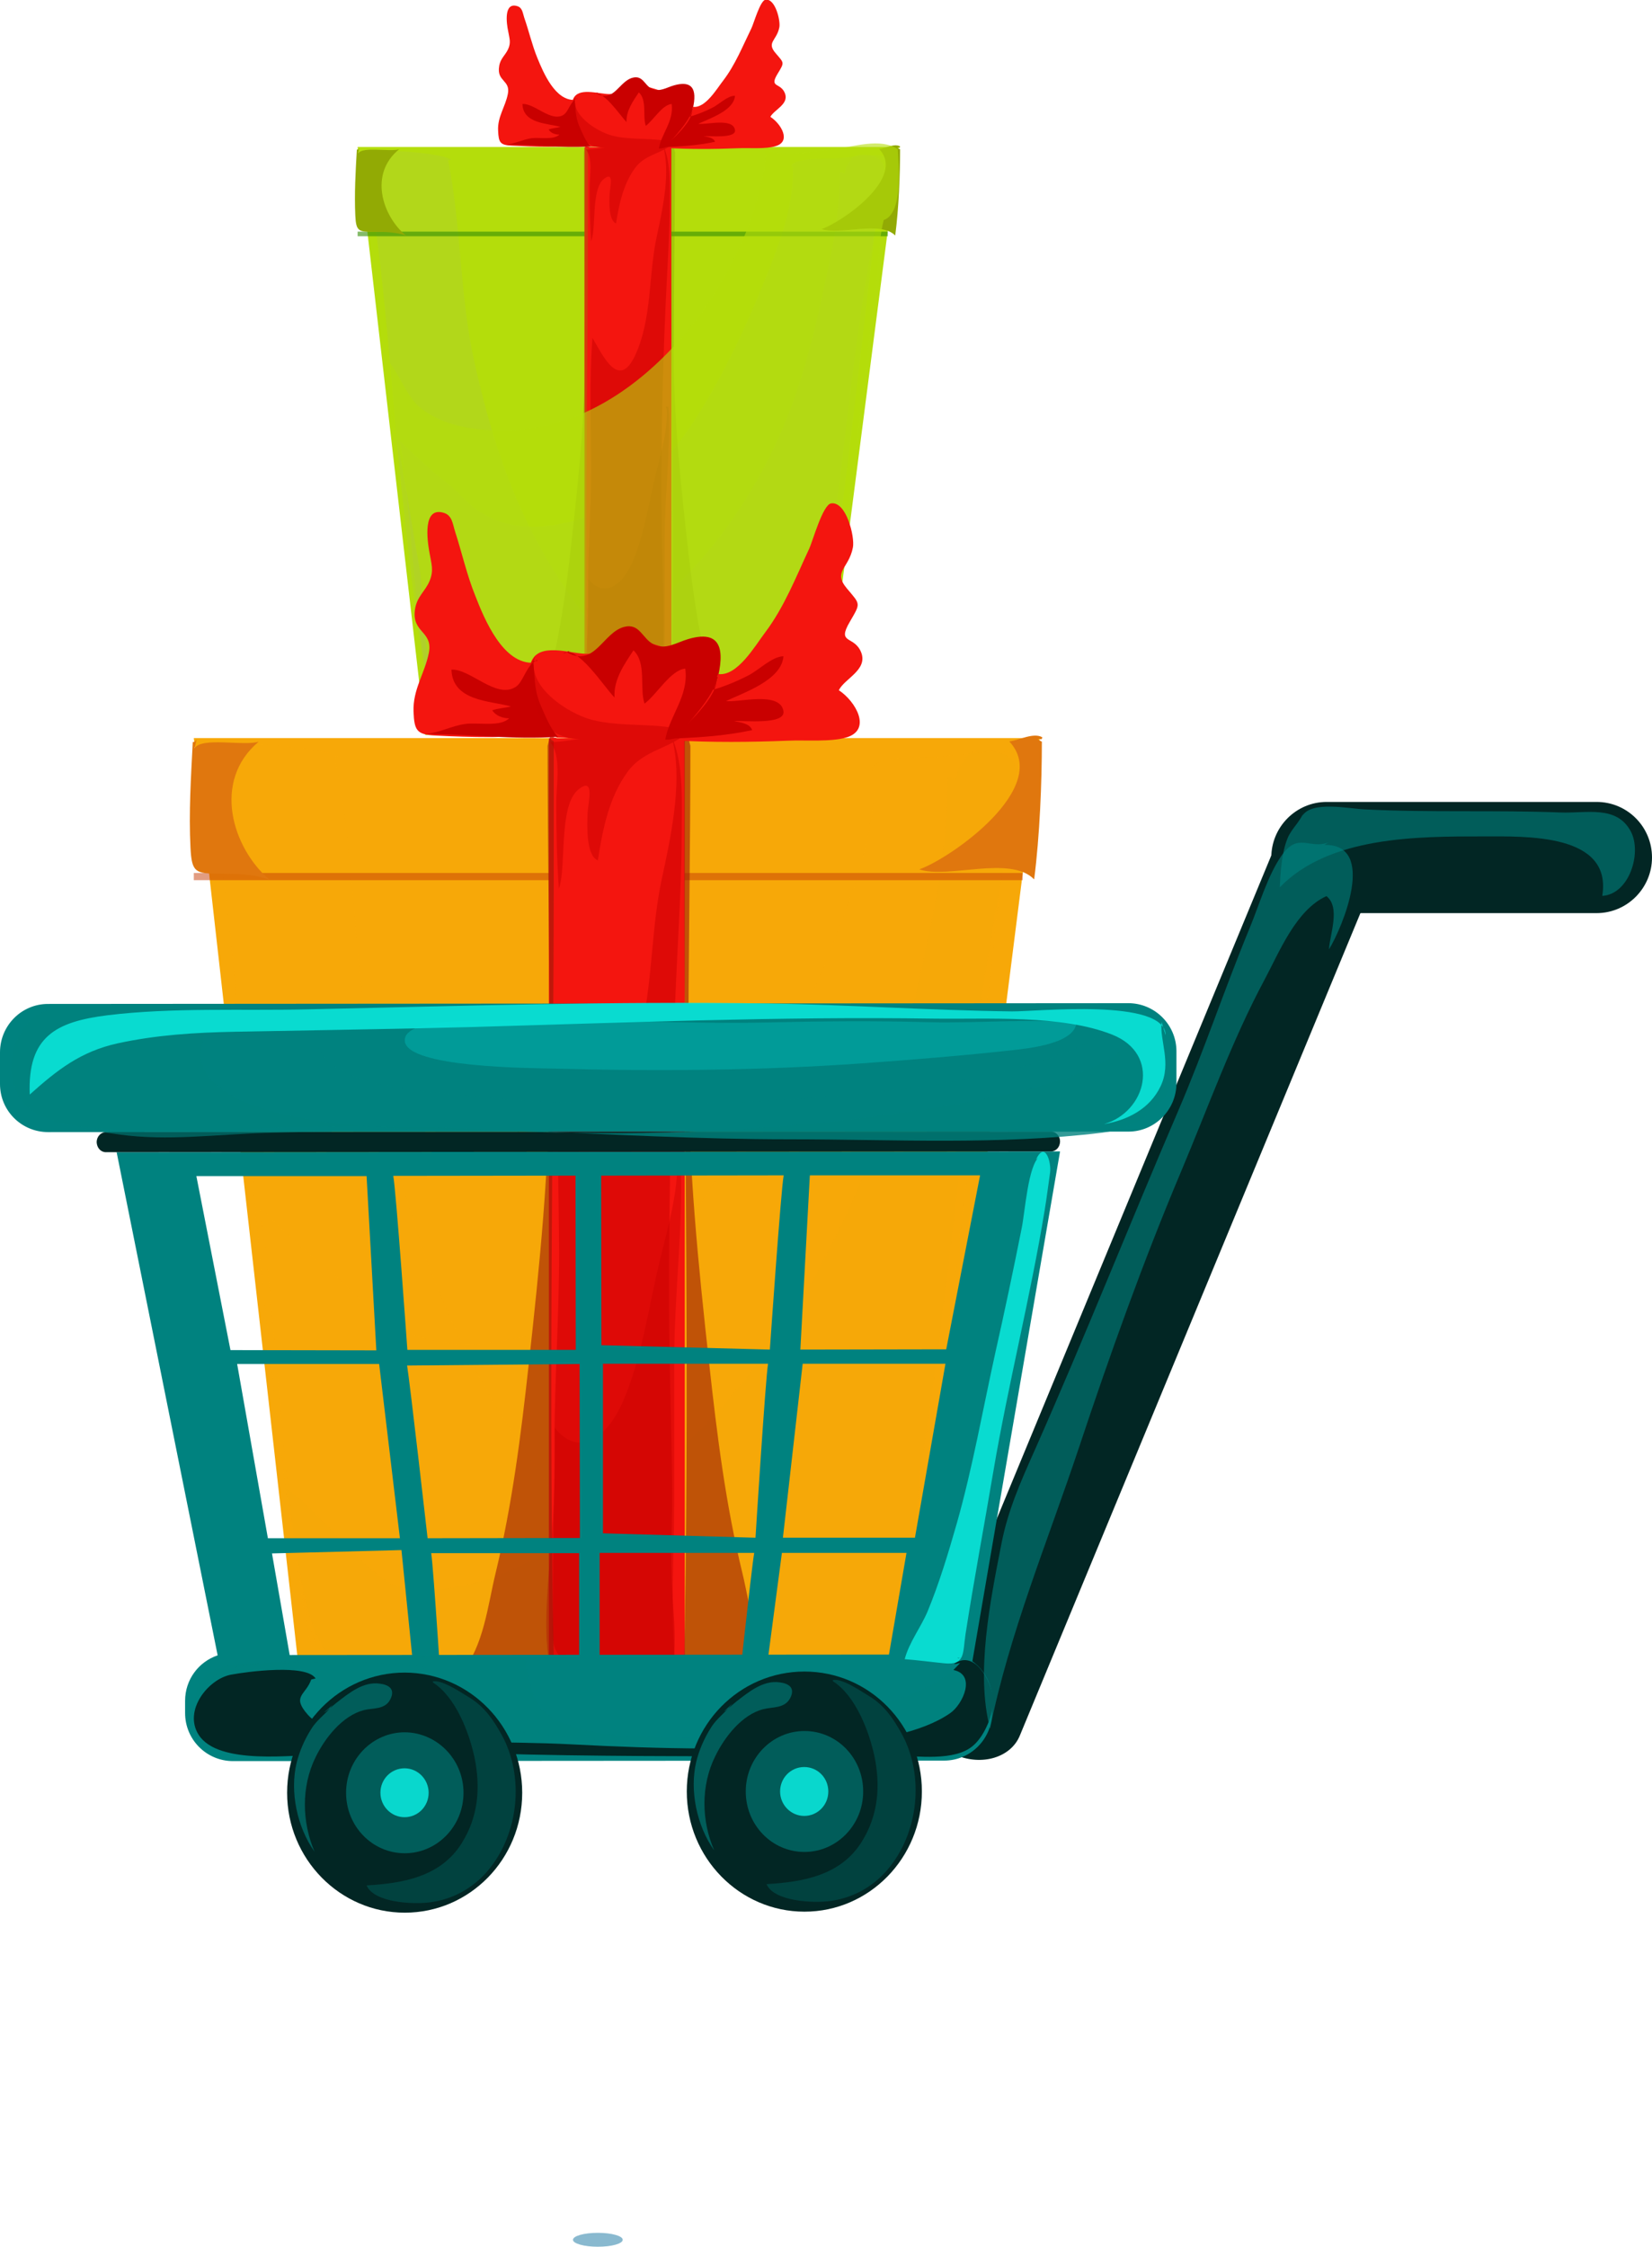 <?xml version="1.0" encoding="UTF-8"?> <svg xmlns="http://www.w3.org/2000/svg" width="75" height="102" viewBox="0 0 75 102" fill="none"> <g clip-path="url(#clip0)"> <path d="M16.236 6.671H40.794L37.349 33.365H19.308L16.236 6.671Z" fill="#B4DD0B"></path> <path opacity="0.3" d="M35.998 7.512C36.056 9.136 35.521 10.69 34.939 12.173C33.985 14.591 32.833 17.115 31.401 19.276C30.016 21.344 28.189 23.143 25.745 23.715C24.29 24.054 22.905 24.008 21.659 23.143C21.124 22.781 20.728 22.22 20.193 21.846C19.774 21.554 18.517 20.363 18.145 20.012C18.692 22.711 19.006 32.664 20.216 32.98C21.345 33.272 36.033 33.19 36.569 32.875C37.302 32.431 39.327 13.704 39.664 11.017C39.816 9.767 40.037 8.341 40.328 7.15C39.664 6.881 38.489 7.196 37.733 7.196C37.36 7.196 35.754 7.185 35.952 7.629L35.998 7.512Z" fill="#AEC93F"></path> <path opacity="0.3" d="M20.321 7.15C20.95 10.199 20.857 13.4 21.543 16.461C22.241 19.58 23.149 22.489 24.756 25.258C25.849 27.15 27.2 28.902 28.713 30.468C29.201 30.97 29.667 31.391 30.214 31.823C30.517 32.057 31.145 32.419 31.32 32.746C28.282 32.898 25.151 32.758 22.137 33.19C21.054 33.342 19.821 33.47 19.576 32.197C19.006 29.23 18.668 26.145 18.331 23.155C17.831 18.704 17.609 14.229 16.981 9.848C16.853 8.925 15.91 7.056 17.225 6.904C17.691 6.846 18.273 6.858 18.75 6.904C18.994 6.928 20.24 7.056 20.391 7.22C20.426 7.208 20.461 7.208 20.496 7.231C20.379 7.302 20.298 7.267 20.147 7.278L20.321 7.15Z" fill="#AEC93F"></path> <path opacity="0.3" d="M38.129 7.816C38.129 9.194 37.942 10.526 37.663 11.869C37.081 14.65 36.511 17.302 35.335 19.895C33.741 23.4 31.436 26.356 28.34 28.552C26.478 29.872 24.86 31.005 22.509 30.889C21.369 30.83 19.832 28.494 18.89 28.003C19.355 29.65 19.274 33.319 21.159 33.143C22.428 33.026 22.637 33.143 23.929 33.178C25.186 33.225 27.409 33.108 28.666 33.155C30.517 33.213 33.845 33.202 35.638 32.91C36.429 32.781 35.975 33.517 36.429 32.781C37.163 31.578 37.151 28.494 37.384 27.115C38.268 21.73 38.606 16.297 39.63 10.947C39.77 10.187 39.863 9.416 40.002 8.668C40.072 8.271 40.293 7.675 40.002 7.313C39.793 7.068 39.176 6.939 38.862 7.068C38.594 7.173 38.675 7.243 38.501 7.442C38.35 7.605 38.408 8.026 38.245 7.816H38.129Z" fill="#AEC93F"></path> <path opacity="0.6" d="M40.305 10.514H16.236V10.725H40.305V10.514Z" fill="#328E06"></path> <path d="M16.306 6.717C16.271 6.752 16.282 6.799 16.201 6.788C16.143 7.781 16.085 8.785 16.131 9.79C16.166 10.503 16.282 10.526 16.981 10.526C17.505 10.526 17.97 10.526 18.436 10.701C17.342 9.79 16.748 7.886 18.121 6.776C17.679 6.904 16.48 6.636 16.259 6.963L16.306 6.717Z" fill="#92AA04"></path> <path d="M40.864 6.776C40.864 7.932 40.806 9.439 40.643 10.69C39.956 10 38.129 10.69 37.302 10.397C38.222 10.082 41.155 8.061 39.909 6.764C40.2 6.729 40.619 6.495 40.864 6.647C40.84 6.776 40.794 6.659 40.736 6.717L40.864 6.776Z" fill="#92AA04"></path> <path d="M30.482 6.682H26.536V33.19H30.482V6.682Z" fill="#F4150F"></path> <path opacity="0.4" d="M30.272 18.61C30.307 19.58 30.016 20.538 29.783 21.473C29.446 22.828 29.259 24.288 28.689 25.561C28.294 26.461 27.479 27.22 26.711 26.286C26.745 27.688 26.664 29.078 26.536 30.468C26.489 30.994 26.303 33.342 26.839 33.272C27.444 33.202 28.294 33.307 28.817 33.377C29.236 33.424 29.876 33.377 30.226 33.096C30.575 32.816 30.284 33.599 30.226 33.096C30.051 31.66 30.179 29.931 30.179 28.47C30.179 27.103 30.179 25.737 30.179 24.358C30.179 22.384 30.458 20.444 30.354 18.47C30.307 18.458 30.272 18.47 30.226 18.458L30.272 18.61Z" fill="#C90000"></path> <path opacity="0.5" d="M30.167 6.893C30.4 8.061 30.063 9.58 29.818 10.725C29.434 12.489 29.609 14.451 28.84 16.122C28.096 17.734 27.374 16.145 26.897 15.339C26.746 17.29 26.839 19.311 26.839 21.274C26.839 23.085 26.699 24.895 26.699 26.718C26.699 28.213 26.652 29.709 26.652 31.204C26.652 32.092 26.431 32.851 27.421 33.038C28.27 33.202 29.236 33.213 30.109 33.178C30.249 32.396 30.156 31.671 30.121 30.889C30.063 29.931 30.132 28.949 30.121 27.98C30.109 26.239 30.028 24.498 30.028 22.758C30.016 19.51 30.098 16.204 30.261 12.968C30.319 11.764 30.4 10.584 30.4 9.369C30.4 8.493 30.47 7.43 30.132 6.647L30.167 6.893Z" fill="#C90000"></path> <path opacity="0.3" d="M30.645 6.904C30.645 9.942 30.587 12.979 30.587 16.028C30.587 18.879 30.878 21.694 31.192 24.522C31.413 26.519 31.669 28.494 32.158 30.433C32.379 31.332 32.507 32.512 33.135 33.237C32.274 33.319 31.331 33.167 30.459 33.225C30.633 25.503 30.459 17.769 30.459 10.047C30.459 8.774 30.459 7.5 30.459 6.227L30.645 6.904Z" fill="#809600"></path> <path opacity="0.3" d="M26.502 6.904C26.502 9.942 26.56 12.979 26.56 16.028C26.56 18.879 26.269 21.694 25.954 24.522C25.733 26.519 25.477 28.494 25 30.433C24.779 31.332 24.651 32.512 24.023 33.237C24.884 33.319 25.826 33.167 26.699 33.225C26.525 25.503 26.688 17.769 26.688 10.047C26.688 8.774 26.688 7.5 26.688 6.227L26.502 6.904Z" fill="#809600"></path> <path d="M26.758 6.647C26.443 6.262 26.013 5.573 25.966 5.047C25.873 4.066 26.513 4.124 27.246 4.229C27.63 4.287 27.805 4.299 28.154 4.171C28.492 4.042 28.655 3.797 29.074 3.867C29.772 3.995 30.307 4.299 31.064 4.311C31.017 5.129 30.517 5.981 30.389 6.823C29.83 6.636 29.12 6.858 28.515 6.834C27.852 6.811 27.258 6.624 26.571 6.659C26.583 6.741 26.641 6.717 26.688 6.776L26.758 6.647Z" fill="#F4150F"></path> <path d="M27.165 4.206C27.118 4.241 27.072 4.159 27.083 4.252C27.875 4.673 28.107 3.68 28.724 3.528C29.19 3.411 29.259 3.867 29.585 4.03C29.935 4.194 30.261 3.972 30.586 3.879C31.68 3.563 31.622 4.381 31.378 5.222C31.203 5.83 30.633 6.752 29.911 6.741C30.028 6.063 30.598 5.502 30.493 4.72C30.063 4.755 29.655 5.467 29.318 5.713C29.166 5.269 29.388 4.545 29.003 4.194C28.747 4.58 28.422 5.023 28.445 5.538C28.166 5.269 27.339 3.995 26.955 4.299L27.165 4.206Z" fill="#C90000"></path> <path d="M26.117 4.533C25.21 4.603 24.663 3.283 24.395 2.629C24.151 2.033 24.011 1.402 23.801 0.806C23.732 0.596 23.72 0.35 23.487 0.28C22.859 0.082 22.998 1.075 23.068 1.402C23.126 1.741 23.208 1.928 23.068 2.231C22.94 2.512 22.707 2.664 22.661 3.014C22.544 3.703 23.184 3.633 23.056 4.264C22.94 4.86 22.579 5.304 22.614 5.935C22.637 6.472 22.707 6.589 23.243 6.612C23.778 6.636 24.302 6.659 24.849 6.659C25.489 6.659 26.292 6.519 26.897 6.647C26.793 6.297 26.245 6.157 26.094 5.724C25.978 5.409 25.885 4.802 26.071 4.544C26.082 4.638 26.013 4.591 25.989 4.638L26.117 4.533Z" fill="#F4150F"></path> <path d="M31.459 4.848C32.018 4.93 32.542 4.03 32.833 3.657C33.38 2.944 33.718 2.091 34.113 1.285C34.218 1.075 34.509 0.023 34.753 -0.012C35.196 -0.082 35.44 0.935 35.382 1.238C35.265 1.846 34.788 1.916 35.207 2.407C35.603 2.874 35.626 2.815 35.3 3.353C34.905 4.007 35.44 3.727 35.638 4.241C35.824 4.731 35.149 4.977 34.974 5.304C35.463 5.619 35.94 6.425 35.207 6.636C34.753 6.776 33.974 6.706 33.508 6.729C32.367 6.776 31.308 6.776 30.191 6.717C30.563 6.238 31.355 5.502 31.459 4.872C31.483 4.872 31.459 4.907 31.413 4.93L31.459 4.848Z" fill="#F4150F"></path> <path d="M31.413 4.895C31.413 5.059 31.413 5.175 31.285 5.304C31.634 5.21 32.006 5.059 32.332 4.895C32.646 4.743 33.019 4.346 33.368 4.346C33.321 5.023 32.216 5.374 31.704 5.619C32.053 5.678 33.275 5.327 33.368 5.9C33.438 6.297 32.216 6.168 31.936 6.18C32.134 6.215 32.402 6.25 32.46 6.437C31.704 6.601 30.842 6.659 30.062 6.682C30.482 6.425 31.517 5.432 31.413 4.977V4.895Z" fill="#C90000"></path> <path d="M26.082 4.486C26.141 4.883 26.106 5.292 26.304 5.736C26.443 6.052 26.583 6.402 26.804 6.647C25.5 6.729 24.244 6.566 22.952 6.566C23.336 6.542 23.732 6.332 24.127 6.274C24.488 6.227 25.14 6.367 25.396 6.11C25.198 6.11 25 6.04 24.907 5.876C25.081 5.818 25.268 5.806 25.442 5.759C24.86 5.596 23.743 5.619 23.72 4.72C24.267 4.685 25.012 5.549 25.57 5.222C25.815 5.082 25.885 4.591 26.21 4.451C26.199 4.521 26.152 4.451 26.117 4.486H26.082Z" fill="#C90000"></path> <path opacity="0.5" d="M26.152 4.311C25.815 5.187 27.118 5.981 27.793 6.157C28.701 6.39 29.679 6.215 30.587 6.472C30.133 6.974 29.318 6.963 28.829 7.629C28.294 8.365 28.108 9.264 27.968 10.14C27.63 10.012 27.654 9.159 27.677 8.797C27.689 8.505 27.898 7.745 27.421 8.119C26.827 8.587 27.083 10.327 26.839 10.947C26.781 10.129 26.769 9.311 26.769 8.493C26.769 7.991 26.932 7.161 26.595 6.788C27.002 6.799 27.386 6.671 27.782 6.717C27.188 6.729 26.676 6.659 26.35 6.168C26.117 5.806 25.815 4.79 26.094 4.451L26.152 4.311Z" fill="#C90000"></path> <path opacity="0.6" d="M34.788 6.963C34.241 12.255 29.551 18.762 24.034 19.451C22.474 19.65 20.344 19.568 19.052 18.482C18.412 17.944 18.11 16.881 17.505 16.239C17.435 17.746 17.947 19.381 18.203 20.865C18.494 22.477 18.738 24.089 19.029 25.69C19.297 27.139 19.041 30.129 20.1 31.146C21.683 32.664 24.639 32.185 26.618 32.291C29.097 32.407 32.507 32.851 34.695 31.531C38.349 29.335 38.443 22.956 39.013 19.124C39.304 17.208 39.432 15.281 39.711 13.377C39.874 12.29 39.862 11.04 40.119 9.989C41.003 9.685 40.805 7.57 40.759 6.776C39.991 6.238 38.71 6.671 37.861 6.776C36.848 6.904 35.789 7.068 34.753 6.846V6.963H34.788Z" fill="#B4DD0B"></path> <path d="M8.799 33.505H47.207L41.818 76.112H13.606L8.799 33.505Z" fill="#F7A808"></path> <path opacity="0.3" d="M39.7 34.837C39.781 37.431 38.955 39.907 38.035 42.279C36.534 46.146 34.753 50.165 32.495 53.611C30.342 56.917 27.479 59.791 23.661 60.702C21.38 61.24 19.227 61.158 17.272 59.791C16.434 59.207 15.817 58.319 14.979 57.723C14.327 57.256 12.36 55.352 11.767 54.803C12.616 59.102 13.105 75.002 14.991 75.504C16.76 75.971 39.711 75.843 40.549 75.329C41.69 74.616 44.867 44.721 45.391 40.445C45.635 38.435 45.973 36.169 46.427 34.276C45.391 33.856 43.552 34.358 42.377 34.358C41.794 34.358 39.292 34.347 39.606 35.047L39.7 34.837Z" fill="#F7A808"></path> <path opacity="0.3" d="M15.189 34.253C16.166 39.113 16.027 44.23 17.098 49.113C18.192 54.102 19.611 58.728 22.125 63.156C23.848 66.181 25.943 68.985 28.306 71.485C29.062 72.291 29.795 72.957 30.657 73.647C31.134 74.032 32.1 74.593 32.379 75.107C27.631 75.341 22.731 75.13 18.017 75.82C16.329 76.065 14.409 76.263 14.025 74.242C13.129 69.511 12.605 64.593 12.081 59.803C11.301 52.7 10.941 45.55 9.975 38.552C9.765 37.08 8.287 34.101 10.347 33.856C11.08 33.774 11.988 33.774 12.721 33.856C13.117 33.891 15.049 34.101 15.293 34.347C15.352 34.323 15.41 34.335 15.445 34.37C15.27 34.487 15.13 34.428 14.909 34.452L15.189 34.253Z" fill="#F7A808"></path> <path opacity="0.5" d="M43.029 35.316C43.017 37.513 42.738 39.639 42.295 41.8C41.376 46.228 40.503 50.468 38.664 54.604C36.173 60.2 32.577 64.908 27.735 68.424C24.826 70.539 22.3 72.35 18.61 72.163C16.83 72.069 14.432 68.354 12.954 67.56C13.676 70.189 13.559 76.053 16.504 75.773C18.483 75.586 18.82 75.773 20.834 75.843C22.8 75.913 26.269 75.726 28.236 75.796C31.122 75.89 36.325 75.878 39.141 75.399C40.387 75.189 39.677 76.38 40.387 75.189C41.539 73.273 41.516 68.343 41.876 66.135C43.261 57.548 43.773 48.868 45.391 40.328C45.624 39.113 45.752 37.886 45.962 36.683C46.078 36.041 46.416 35.094 45.962 34.522C45.636 34.125 44.681 33.926 44.181 34.136C43.773 34.312 43.89 34.428 43.611 34.732C43.378 34.989 43.483 35.655 43.226 35.316H43.029Z" fill="#F7A808"></path> <path opacity="0.5" d="M46.427 39.627H8.799V39.954H46.427V39.627Z" fill="#C63D06"></path> <path d="M8.927 33.564C8.869 33.622 8.88 33.692 8.752 33.681C8.671 35.258 8.566 36.87 8.648 38.482C8.706 39.627 8.88 39.65 9.974 39.662C10.789 39.674 11.511 39.662 12.244 39.943C10.545 38.494 9.614 35.456 11.743 33.669C11.057 33.879 9.171 33.447 8.834 33.961L8.927 33.564Z" fill="#E0770E"></path> <path d="M47.3 33.669C47.3 35.515 47.206 37.933 46.95 39.919C45.88 38.809 43.028 39.907 41.736 39.464C43.168 38.961 47.765 35.737 45.822 33.657C46.275 33.599 46.927 33.237 47.323 33.47C47.276 33.657 47.206 33.482 47.113 33.564L47.3 33.669Z" fill="#E0770E"></path> <path d="M31.087 33.517H24.919V75.831H31.087V33.517Z" fill="#F4150F"></path> <path opacity="0.4" d="M30.75 52.548C30.796 54.102 30.342 55.632 29.981 57.116C29.446 59.277 29.167 61.602 28.27 63.646C27.642 65.083 26.373 66.287 25.186 64.815C25.244 67.058 25.105 69.277 24.907 71.497C24.837 72.326 24.546 76.076 25.384 75.983C26.338 75.866 27.654 76.053 28.468 76.147C29.12 76.228 30.121 76.147 30.68 75.703C31.238 75.259 30.773 76.509 30.68 75.703C30.412 73.401 30.61 70.644 30.61 68.319C30.61 66.135 30.61 63.95 30.61 61.765C30.61 58.623 31.052 55.515 30.889 52.361C30.819 52.338 30.761 52.361 30.691 52.349L30.75 52.548Z" fill="#C90000"></path> <path opacity="0.5" d="M30.587 33.856C30.959 35.725 30.424 38.143 30.028 39.978C29.434 42.793 29.702 45.936 28.492 48.599C27.328 51.181 26.199 48.646 25.465 47.349C25.221 50.468 25.372 53.681 25.384 56.835C25.384 59.733 25.174 62.63 25.174 65.527C25.174 67.922 25.105 70.294 25.105 72.689C25.105 74.114 24.756 75.317 26.315 75.621C27.642 75.878 29.143 75.901 30.505 75.855C30.738 74.616 30.587 73.448 30.517 72.198C30.424 70.668 30.528 69.09 30.517 67.56C30.493 64.791 30.377 62.011 30.377 59.219C30.365 54.032 30.482 48.763 30.738 43.587C30.831 41.672 30.947 39.791 30.947 37.84C30.947 36.438 31.052 34.744 30.517 33.494L30.587 33.856Z" fill="#C90000"></path> <path opacity="0.6" d="M31.343 33.856C31.343 38.716 31.25 43.564 31.25 48.412C31.25 52.968 31.704 57.455 32.205 61.976C32.554 65.153 32.949 68.308 33.706 71.415C34.055 72.864 34.253 74.745 35.231 75.89C33.892 76.03 32.414 75.773 31.052 75.878C31.32 63.553 31.064 51.193 31.064 38.879C31.064 36.847 31.064 34.814 31.064 32.793L31.343 33.856Z" fill="#9B1B07"></path> <path opacity="0.6" d="M24.86 33.856C24.86 38.716 24.954 43.564 24.954 48.412C24.954 52.968 24.5 57.455 23.999 61.976C23.65 65.153 23.254 68.308 22.498 71.415C22.149 72.864 21.951 74.745 20.973 75.89C22.312 76.03 23.79 75.773 25.151 75.878C24.884 63.553 25.14 51.193 25.14 38.879C25.14 36.847 25.14 34.814 25.14 32.793L24.86 33.856Z" fill="#9B1B07"></path> <path d="M25.268 33.47C24.767 32.851 24.104 31.753 24.034 30.912C23.895 29.346 24.884 29.428 26.024 29.615C26.618 29.709 26.886 29.72 27.444 29.522C27.98 29.323 28.224 28.926 28.876 29.043C29.97 29.241 30.808 29.732 31.995 29.755C31.925 31.064 31.134 32.431 30.948 33.763C30.086 33.459 28.957 33.809 28.015 33.774C26.967 33.727 26.048 33.435 24.989 33.494C25.012 33.622 25.105 33.599 25.163 33.669L25.268 33.47Z" fill="#F4150F"></path> <path d="M25.908 29.557C25.838 29.615 25.768 29.487 25.768 29.627C27.002 30.293 27.374 28.716 28.329 28.459C29.05 28.272 29.155 28.996 29.679 29.253C30.214 29.522 30.726 29.16 31.25 29.008C32.961 28.505 32.868 29.814 32.484 31.157C32.204 32.127 31.32 33.611 30.203 33.575C30.389 32.489 31.285 31.59 31.11 30.351C30.447 30.41 29.807 31.543 29.26 31.94C29.027 31.239 29.364 30.082 28.759 29.522C28.352 30.141 27.851 30.842 27.898 31.66C27.456 31.227 26.164 29.195 25.559 29.674L25.908 29.557Z" fill="#C90000"></path> <path d="M24.267 30.082C22.847 30.199 21.986 28.096 21.578 27.045C21.194 26.099 20.973 25.094 20.659 24.124C20.554 23.797 20.531 23.4 20.159 23.283C19.169 22.968 19.402 24.545 19.495 25.071C19.588 25.608 19.705 25.9 19.495 26.391C19.297 26.846 18.936 27.08 18.843 27.641C18.669 28.739 19.658 28.622 19.472 29.627C19.286 30.573 18.739 31.286 18.774 32.302C18.808 33.167 18.925 33.342 19.751 33.389C20.589 33.435 21.416 33.459 22.265 33.459C23.266 33.459 24.535 33.225 25.466 33.447C25.314 32.898 24.453 32.664 24.209 31.963C24.034 31.461 23.871 30.491 24.186 30.071C24.209 30.223 24.093 30.141 24.058 30.211L24.267 30.082Z" fill="#F4150F"></path> <path d="M32.6 30.596C33.473 30.725 34.288 29.3 34.742 28.704C35.603 27.559 36.127 26.216 36.732 24.919C36.895 24.58 37.349 22.909 37.733 22.851C38.419 22.746 38.815 24.37 38.722 24.849C38.536 25.818 37.803 25.935 38.443 26.706C39.071 27.454 39.083 27.36 38.582 28.225C37.965 29.276 38.803 28.821 39.106 29.639C39.386 30.421 38.338 30.807 38.082 31.332C38.85 31.835 39.583 33.12 38.443 33.47C37.733 33.692 36.522 33.587 35.789 33.622C34.02 33.692 32.356 33.704 30.61 33.611C31.192 32.84 32.425 31.671 32.6 30.667C32.623 30.655 32.588 30.713 32.53 30.748L32.6 30.596Z" fill="#F4150F"></path> <path d="M32.53 30.667C32.519 30.935 32.53 31.11 32.332 31.321C32.879 31.169 33.461 30.924 33.962 30.667C34.451 30.421 35.044 29.802 35.568 29.79C35.486 30.877 33.764 31.438 32.961 31.823C33.496 31.905 35.417 31.356 35.568 32.279C35.673 32.921 33.764 32.699 33.322 32.734C33.624 32.793 34.043 32.84 34.148 33.143C32.973 33.4 31.611 33.494 30.4 33.529C31.052 33.108 32.67 31.531 32.519 30.795V30.667H32.53Z" fill="#C90000"></path> <path d="M24.197 30.001C24.29 30.643 24.232 31.286 24.534 31.987C24.755 32.489 24.965 33.038 25.326 33.447C23.289 33.587 21.31 33.319 19.297 33.319C19.902 33.283 20.507 32.945 21.124 32.863C21.683 32.781 22.707 33.015 23.114 32.606C22.812 32.606 22.509 32.489 22.346 32.244C22.626 32.15 22.905 32.139 23.196 32.069C22.288 31.811 20.542 31.846 20.496 30.398C21.345 30.351 22.509 31.73 23.394 31.192C23.778 30.97 23.871 30.188 24.395 29.954C24.383 30.071 24.313 29.954 24.255 30.012H24.197V30.001Z" fill="#C90000"></path> <path opacity="0.5" d="M24.313 29.732C23.79 31.134 25.826 32.407 26.874 32.676C28.294 33.038 29.83 32.769 31.238 33.19C30.528 33.984 29.26 33.984 28.492 35.036C27.642 36.204 27.363 37.641 27.142 39.055C26.606 38.844 26.653 37.489 26.676 36.905C26.699 36.438 27.025 35.234 26.269 35.83C25.337 36.566 25.733 39.358 25.372 40.34C25.279 39.043 25.256 37.734 25.256 36.414C25.256 35.608 25.5 34.3 24.977 33.681C25.605 33.704 26.21 33.482 26.839 33.564C25.919 33.587 25.105 33.459 24.616 32.676C24.255 32.103 23.766 30.468 24.209 29.931L24.313 29.732Z" fill="#C90000"></path> <path d="M75 38.926C75 40.316 73.871 41.45 72.486 41.45H60.23C58.845 41.45 57.716 40.328 57.716 38.926C57.716 37.536 58.845 36.403 60.23 36.403H72.486C73.871 36.403 75 37.524 75 38.926Z" fill="#022624"></path> <path d="M46.299 78.787C45.892 79.78 44.577 80.177 43.378 79.663C42.167 79.161 41.527 77.946 41.935 76.964L57.822 38.576C58.229 37.583 59.544 37.185 60.754 37.688C61.965 38.19 62.605 39.405 62.198 40.398L46.299 78.787Z" fill="#022624"></path> <path d="M53.41 49.172C53.41 50.375 52.432 51.368 51.234 51.368L2.188 51.391C0.978 51.391 0 50.422 0 49.207V47.77C0 46.555 0.978 45.573 2.176 45.573L51.222 45.538C52.432 45.538 53.41 46.52 53.41 47.723V49.172Z" fill="#00827F"></path> <path d="M44.145 75.411L48.126 52.267L5.295 52.303L9.881 75.142C9.02 75.434 8.403 76.24 8.403 77.21V77.759C8.403 78.974 9.381 79.943 10.579 79.943L42.865 79.92C44.064 79.92 45.042 78.939 45.042 77.724V77.175C45.053 76.45 44.693 75.808 44.145 75.411ZM27.293 53.366L35.579 53.354C35.451 54.043 34.951 61.263 34.951 61.263L27.304 61.065L27.293 53.366ZM26.129 53.366L26.14 61.275H18.494C18.494 61.275 17.982 54.055 17.854 53.377L26.129 53.366ZM10.463 61.286L8.915 53.389H16.643L17.085 61.298L10.463 61.286ZM10.766 61.917H17.213L18.156 69.826H12.162L10.766 61.917ZM13.605 77.735L12.348 70.516L18.226 70.364L18.959 77.595L13.605 77.735ZM26.292 77.724H20.1C20.1 77.724 19.681 71.135 19.576 70.504H26.292V77.724ZM26.327 69.815L19.413 69.826C19.413 69.826 18.599 62.665 18.482 61.987L26.315 61.917L26.327 69.815ZM33.415 77.712L27.223 77.525V70.492H34.241C34.125 71.123 33.415 77.712 33.415 77.712ZM27.374 69.604V61.906H34.869C34.753 62.583 34.299 69.803 34.299 69.803L27.374 69.604ZM39.909 77.712H34.544L35.498 70.492H41.154L39.909 77.712ZM41.538 69.803H35.544L36.441 61.906H42.923L41.538 69.803ZM36.336 61.263L36.767 53.354H44.495L42.958 61.251L36.336 61.263Z" fill="#00827F"></path> <path d="M48.126 51.812C48.126 52.069 47.94 52.267 47.719 52.267L4.807 52.303C4.574 52.303 4.399 52.104 4.388 51.847C4.388 51.602 4.574 51.391 4.807 51.391L47.719 51.368C47.94 51.368 48.126 51.567 48.126 51.812Z" fill="#022624"></path> <path d="M42.865 77.443C42.865 78.53 41.888 79.394 40.689 79.394L12.058 79.418C10.859 79.418 9.881 78.541 9.881 77.467V77.081C9.881 76.006 10.859 75.13 12.058 75.13L40.677 75.107C41.876 75.107 42.854 75.983 42.865 77.058V77.443Z" fill="#00827F"></path> <path opacity="0.6" d="M50.011 46.123C50.977 46.543 49.267 47.419 48.917 47.559C46.939 48.401 44.693 48.88 42.586 49.207C37.418 50.001 32.123 50.165 26.897 50.095C24.709 50.06 22.532 49.884 20.356 49.651C18.913 49.499 17.051 49.335 15.712 48.704C15.27 48.494 14.42 47.968 14.455 47.373C14.478 46.905 15.212 46.473 15.491 46.228C14.478 45.749 12.628 45.889 11.511 45.854C10.172 45.819 8.822 45.854 7.495 45.889C6.075 45.924 4.644 46.146 3.224 46.298C1.687 46.461 0.314 47.746 1.071 49.452C1.792 51.076 3.864 51.275 5.389 51.496C7.6 51.812 9.893 51.485 12.104 51.426C21.66 51.158 31.215 51.473 40.77 51.298C43.703 51.239 46.613 51.263 49.523 50.947C50.977 50.784 52.281 50.842 52.968 49.324C54.038 46.964 51.862 45.795 49.755 45.632C49.965 45.69 50.116 45.644 50.326 45.644L50.011 46.123Z" fill="#00827F"></path> <path opacity="0.8" d="M51.292 45.76C53.259 48.88 42.714 50.235 41.341 50.445C35.475 51.333 29.528 51.59 23.604 51.356C21.869 51.286 6.855 51.847 9.404 46.742C9.579 46.38 9.835 46.064 10.254 45.994C9.171 46.076 8.101 45.76 7.018 45.667C6.087 45.585 5.168 45.69 4.248 45.69C3.038 45.702 1.851 45.562 1.059 46.695C0.233 47.887 0.303 49.721 1.618 50.527C2.735 51.204 4.365 51.216 5.645 51.286C7.554 51.38 9.462 51.345 11.36 51.251C19.495 50.807 27.677 51.718 35.836 51.718C40.561 51.718 45.38 51.987 50.058 51.415C51.467 51.239 52.84 50.457 53.236 49.02C53.748 47.151 52.898 46.263 51.257 45.784C51.339 45.772 51.408 45.772 51.49 45.76H51.292Z" fill="#00827F"></path> <path opacity="0.6" d="M48.732 46.415C46.555 46.239 44.332 46.461 42.144 46.403C39.723 46.333 37.279 46.356 34.847 46.415C30.82 46.496 26.793 46.228 22.766 46.333C22.079 46.356 18.296 46.146 18.378 47.256C18.471 48.482 24.232 48.482 25.117 48.506C29.83 48.634 34.59 48.599 39.281 48.26C41.504 48.097 43.704 47.922 45.927 47.676C46.648 47.594 48.918 47.384 48.871 46.333L48.732 46.415Z" fill="#02ABA8"></path> <path opacity="0.5" d="M28.782 79.056C26.094 78.95 23.219 78.717 20.612 77.957C19.39 77.607 17.435 76.754 19.32 75.679C17.097 75.376 14.583 75.469 12.313 75.492C10.917 75.504 8.915 75.399 8.845 77.268C8.764 79.616 12.151 79.499 13.768 79.523C16.981 79.57 20.263 79.675 23.487 79.57C25.477 79.499 27.653 79.722 29.597 79.394C29.446 79.137 29.027 79.172 28.701 79.137L28.782 79.056Z" fill="#00827F"></path> <path opacity="0.9" d="M52.921 46.987C52.875 45.293 47.067 45.924 45.938 45.912C42.225 45.865 38.513 45.608 34.788 45.55C27.817 45.445 20.88 45.667 13.943 45.819C10.964 45.889 7.833 45.725 4.877 46.087C2.537 46.38 1.245 47.057 1.35 49.686C2.607 48.564 3.655 47.735 5.342 47.361C7.123 46.975 8.869 46.87 10.673 46.835C14.211 46.765 17.761 46.718 21.287 46.625C28.294 46.426 35.347 46.134 42.377 46.239C44.867 46.274 48.184 46.053 50.489 46.964C52.735 47.852 52.037 50.48 50.116 51.029C51.176 50.854 52.2 50.34 52.689 49.312C53.201 48.237 52.642 47.267 52.735 46.391L52.921 46.987Z" fill="#0AE5DA"></path> <path opacity="0.9" d="M47.195 52.501C46.672 52.875 46.532 55.06 46.38 55.772C46.008 57.642 45.612 59.522 45.193 61.38C44.623 63.962 44.157 66.625 43.436 69.16C43.063 70.469 42.633 71.894 42.109 73.156C41.795 73.892 41.271 74.558 41.073 75.317C41.69 75.364 42.284 75.446 42.877 75.504C43.82 75.597 43.704 75.072 43.832 74.196C44.216 71.719 44.681 69.266 45.1 66.777C45.775 62.817 46.788 58.845 47.428 54.931C47.521 54.37 47.591 53.798 47.672 53.237C47.742 52.793 47.451 51.742 47.032 52.641L47.195 52.501Z" fill="#0AE5DA"></path> <path opacity="0.5" d="M43.727 75.399C42.586 76.614 40.852 77.175 39.269 77.537C36.429 78.168 33.659 78.95 30.727 78.869C28.864 78.822 26.63 78.915 24.965 77.899C24.151 77.397 24.162 76.626 23.906 75.773C23.801 75.422 24.092 75.434 23.685 75.2C23.452 75.072 22.754 75.224 22.486 75.235C21.381 75.247 20.298 75.13 19.181 75.154C16.865 75.2 14.56 75.259 12.267 75.457C11.08 75.551 9.148 75.784 8.927 77.268C8.59 79.558 11.93 79.605 13.42 79.64C16.853 79.721 20.287 79.313 23.72 79.313C26.385 79.324 29.05 79.429 31.716 79.394C33.857 79.371 36.01 79.359 38.152 79.406C39.607 79.441 41.015 79.534 42.435 79.278C43.483 79.091 44.437 78.752 44.728 77.619C44.995 76.567 44.577 75.457 43.471 75.235C43.506 75.341 43.541 75.247 43.622 75.259L43.727 75.399Z" fill="#00827F"></path> <path d="M43.285 75.808C44.332 76.018 43.715 77.373 43.133 77.77C41.841 78.67 39.688 79.009 38.14 79.137C34.113 79.488 29.993 79.394 25.966 79.184C22.87 79.02 19.716 79.184 16.632 78.752C15.747 78.623 14.607 78.553 13.978 77.841C13.222 76.988 13.873 76.964 14.13 76.24C14.13 76.24 14.316 76.193 14.327 76.193C13.92 75.527 11.243 75.878 10.498 76.018C9.462 76.205 8.31 77.642 9.02 78.752C9.916 80.154 13.373 79.651 14.746 79.64C17.284 79.64 19.832 79.534 22.37 79.605C26.874 79.733 31.308 79.721 35.801 79.733C37.407 79.745 39.002 79.698 40.584 79.698C41.62 79.698 43.354 79.978 44.192 79.231C44.716 78.775 45.123 77.782 45.077 77.105C45.019 76.31 44.239 74.85 43.308 75.539C43.413 75.539 43.494 75.504 43.587 75.492L43.285 75.808Z" fill="#022624"></path> <path opacity="0.6" d="M60.312 38.237C59.462 38.576 58.95 37.758 58.194 38.821C57.554 39.732 57.17 41.076 56.739 42.115C55.598 44.873 54.667 47.688 53.492 50.422C51.292 55.539 49.244 60.714 46.986 65.808C46.334 67.268 45.752 68.576 45.461 70.095C44.961 72.653 44.285 75.948 44.949 78.471C45.798 74.207 47.602 69.861 48.976 65.737C50.373 61.532 51.909 57.233 53.631 53.155C54.842 50.282 55.936 47.221 57.402 44.487C58.089 43.202 58.834 41.309 60.219 40.678C60.871 41.193 60.37 42.419 60.335 43.097C60.941 42.115 62.535 38.307 60.126 38.354L60.312 38.237Z" fill="#00827F"></path> <path d="M23.708 81.38C23.708 84.394 21.322 86.824 18.377 86.824C15.433 86.824 13.035 84.383 13.035 81.38C13.035 78.366 15.421 75.925 18.377 75.925C21.322 75.936 23.708 78.378 23.708 81.38Z" fill="#022624"></path> <path opacity="0.6" d="M21.043 81.38C21.043 82.899 19.844 84.126 18.377 84.126C16.899 84.126 15.712 82.899 15.712 81.38C15.712 79.862 16.911 78.635 18.377 78.635C19.844 78.647 21.043 79.873 21.043 81.38Z" fill="#00827F"></path> <path opacity="0.9" d="M19.46 81.38C19.46 82 18.971 82.49 18.366 82.49C17.76 82.49 17.271 81.988 17.271 81.38C17.271 80.761 17.76 80.27 18.366 80.27C18.971 80.27 19.46 80.773 19.46 81.38Z" fill="#0AE5DA"></path> <path opacity="0.6" d="M15.095 77.397C14.816 77.794 14.408 78.039 14.141 78.471C13.838 78.939 13.594 79.499 13.466 80.025C13.151 81.334 13.489 82.946 14.28 84.056C13.71 82.724 13.664 81.112 14.327 79.768C14.746 78.904 15.537 77.887 16.515 77.63C16.922 77.525 17.469 77.619 17.714 77.151C17.97 76.661 17.632 76.474 17.237 76.427C16.492 76.322 15.84 76.859 15.281 77.291C15.118 77.42 14.804 77.712 14.711 77.735L15.095 77.397Z" fill="#00827F"></path> <path opacity="0.3" d="M19.646 76.369C20.682 77.023 21.299 78.635 21.543 79.78C21.822 81.147 21.718 82.467 20.961 83.67C20.007 85.201 18.273 85.493 16.643 85.586C16.981 86.38 18.773 86.451 19.495 86.357C20.53 86.229 21.438 85.738 22.125 84.944C23.556 83.273 23.824 80.656 22.777 78.752C22.393 78.062 21.985 77.467 21.31 77.058C20.903 76.812 20.088 76.252 19.657 76.322V76.369H19.646Z" fill="#00827F"></path> <path d="M41.853 81.322C41.853 84.336 39.467 86.778 36.522 86.778C33.578 86.778 31.18 84.336 31.18 81.322C31.18 78.308 33.566 75.878 36.522 75.878C39.467 75.878 41.853 78.308 41.853 81.322Z" fill="#022624"></path> <path opacity="0.6" d="M39.188 81.322C39.188 82.841 37.989 84.067 36.522 84.067C35.044 84.067 33.857 82.841 33.857 81.322C33.857 79.803 35.056 78.577 36.522 78.577C38 78.577 39.188 79.803 39.188 81.322Z" fill="#00827F"></path> <path opacity="0.9" d="M37.605 81.322C37.605 81.941 37.116 82.432 36.511 82.432C35.905 82.432 35.416 81.929 35.416 81.322C35.416 80.703 35.905 80.212 36.511 80.212C37.116 80.212 37.605 80.703 37.605 81.322Z" fill="#0AE5DA"></path> <path opacity="0.6" d="M33.24 77.338C32.961 77.724 32.553 77.981 32.286 78.413C31.983 78.88 31.739 79.441 31.611 79.967C31.297 81.275 31.634 82.887 32.425 83.997C31.843 82.665 31.809 81.053 32.472 79.722C32.891 78.857 33.682 77.829 34.66 77.584C35.079 77.478 35.614 77.56 35.87 77.093C36.127 76.602 35.789 76.415 35.393 76.369C34.648 76.263 33.997 76.801 33.438 77.233C33.275 77.362 32.961 77.665 32.868 77.689L33.24 77.338Z" fill="#00827F"></path> <path opacity="0.3" d="M37.803 76.31C38.838 76.964 39.455 78.577 39.7 79.722C39.979 81.088 39.874 82.408 39.118 83.612C38.163 85.142 36.429 85.434 34.8 85.528C35.137 86.322 36.93 86.392 37.651 86.299C38.687 86.17 39.595 85.68 40.282 84.885C41.713 83.215 41.981 80.598 40.933 78.693C40.549 78.004 40.142 77.408 39.467 76.999C39.06 76.754 38.245 76.182 37.814 76.263V76.31H37.803Z" fill="#00827F"></path> <path opacity="0.6" d="M59.195 36.8C59.113 37.221 58.636 37.594 58.45 38.062C58.182 38.739 58.136 39.58 58.101 40.281C60.347 37.956 64.362 37.968 67.342 37.968C69.251 37.968 73.208 37.816 72.742 40.667C73.964 40.597 74.546 38.727 74.046 37.758C73.406 36.531 72.02 36.928 70.845 36.882C67.912 36.765 64.909 36.893 61.965 36.742C61.208 36.706 59.555 36.344 59.125 37.034L59.195 36.8Z" fill="#00827F"></path> <path d="M28.271 101.673C28.271 101.848 27.77 101.988 27.142 101.988C26.525 101.988 26.013 101.848 26.013 101.673C26.013 101.498 26.513 101.357 27.142 101.357C27.77 101.357 28.271 101.498 28.271 101.673Z" fill="#89B9CF"></path> </g> <defs> <clipPath id="clip0"> <rect width="75" height="102" fill="white"></rect> </clipPath> </defs> </svg> 